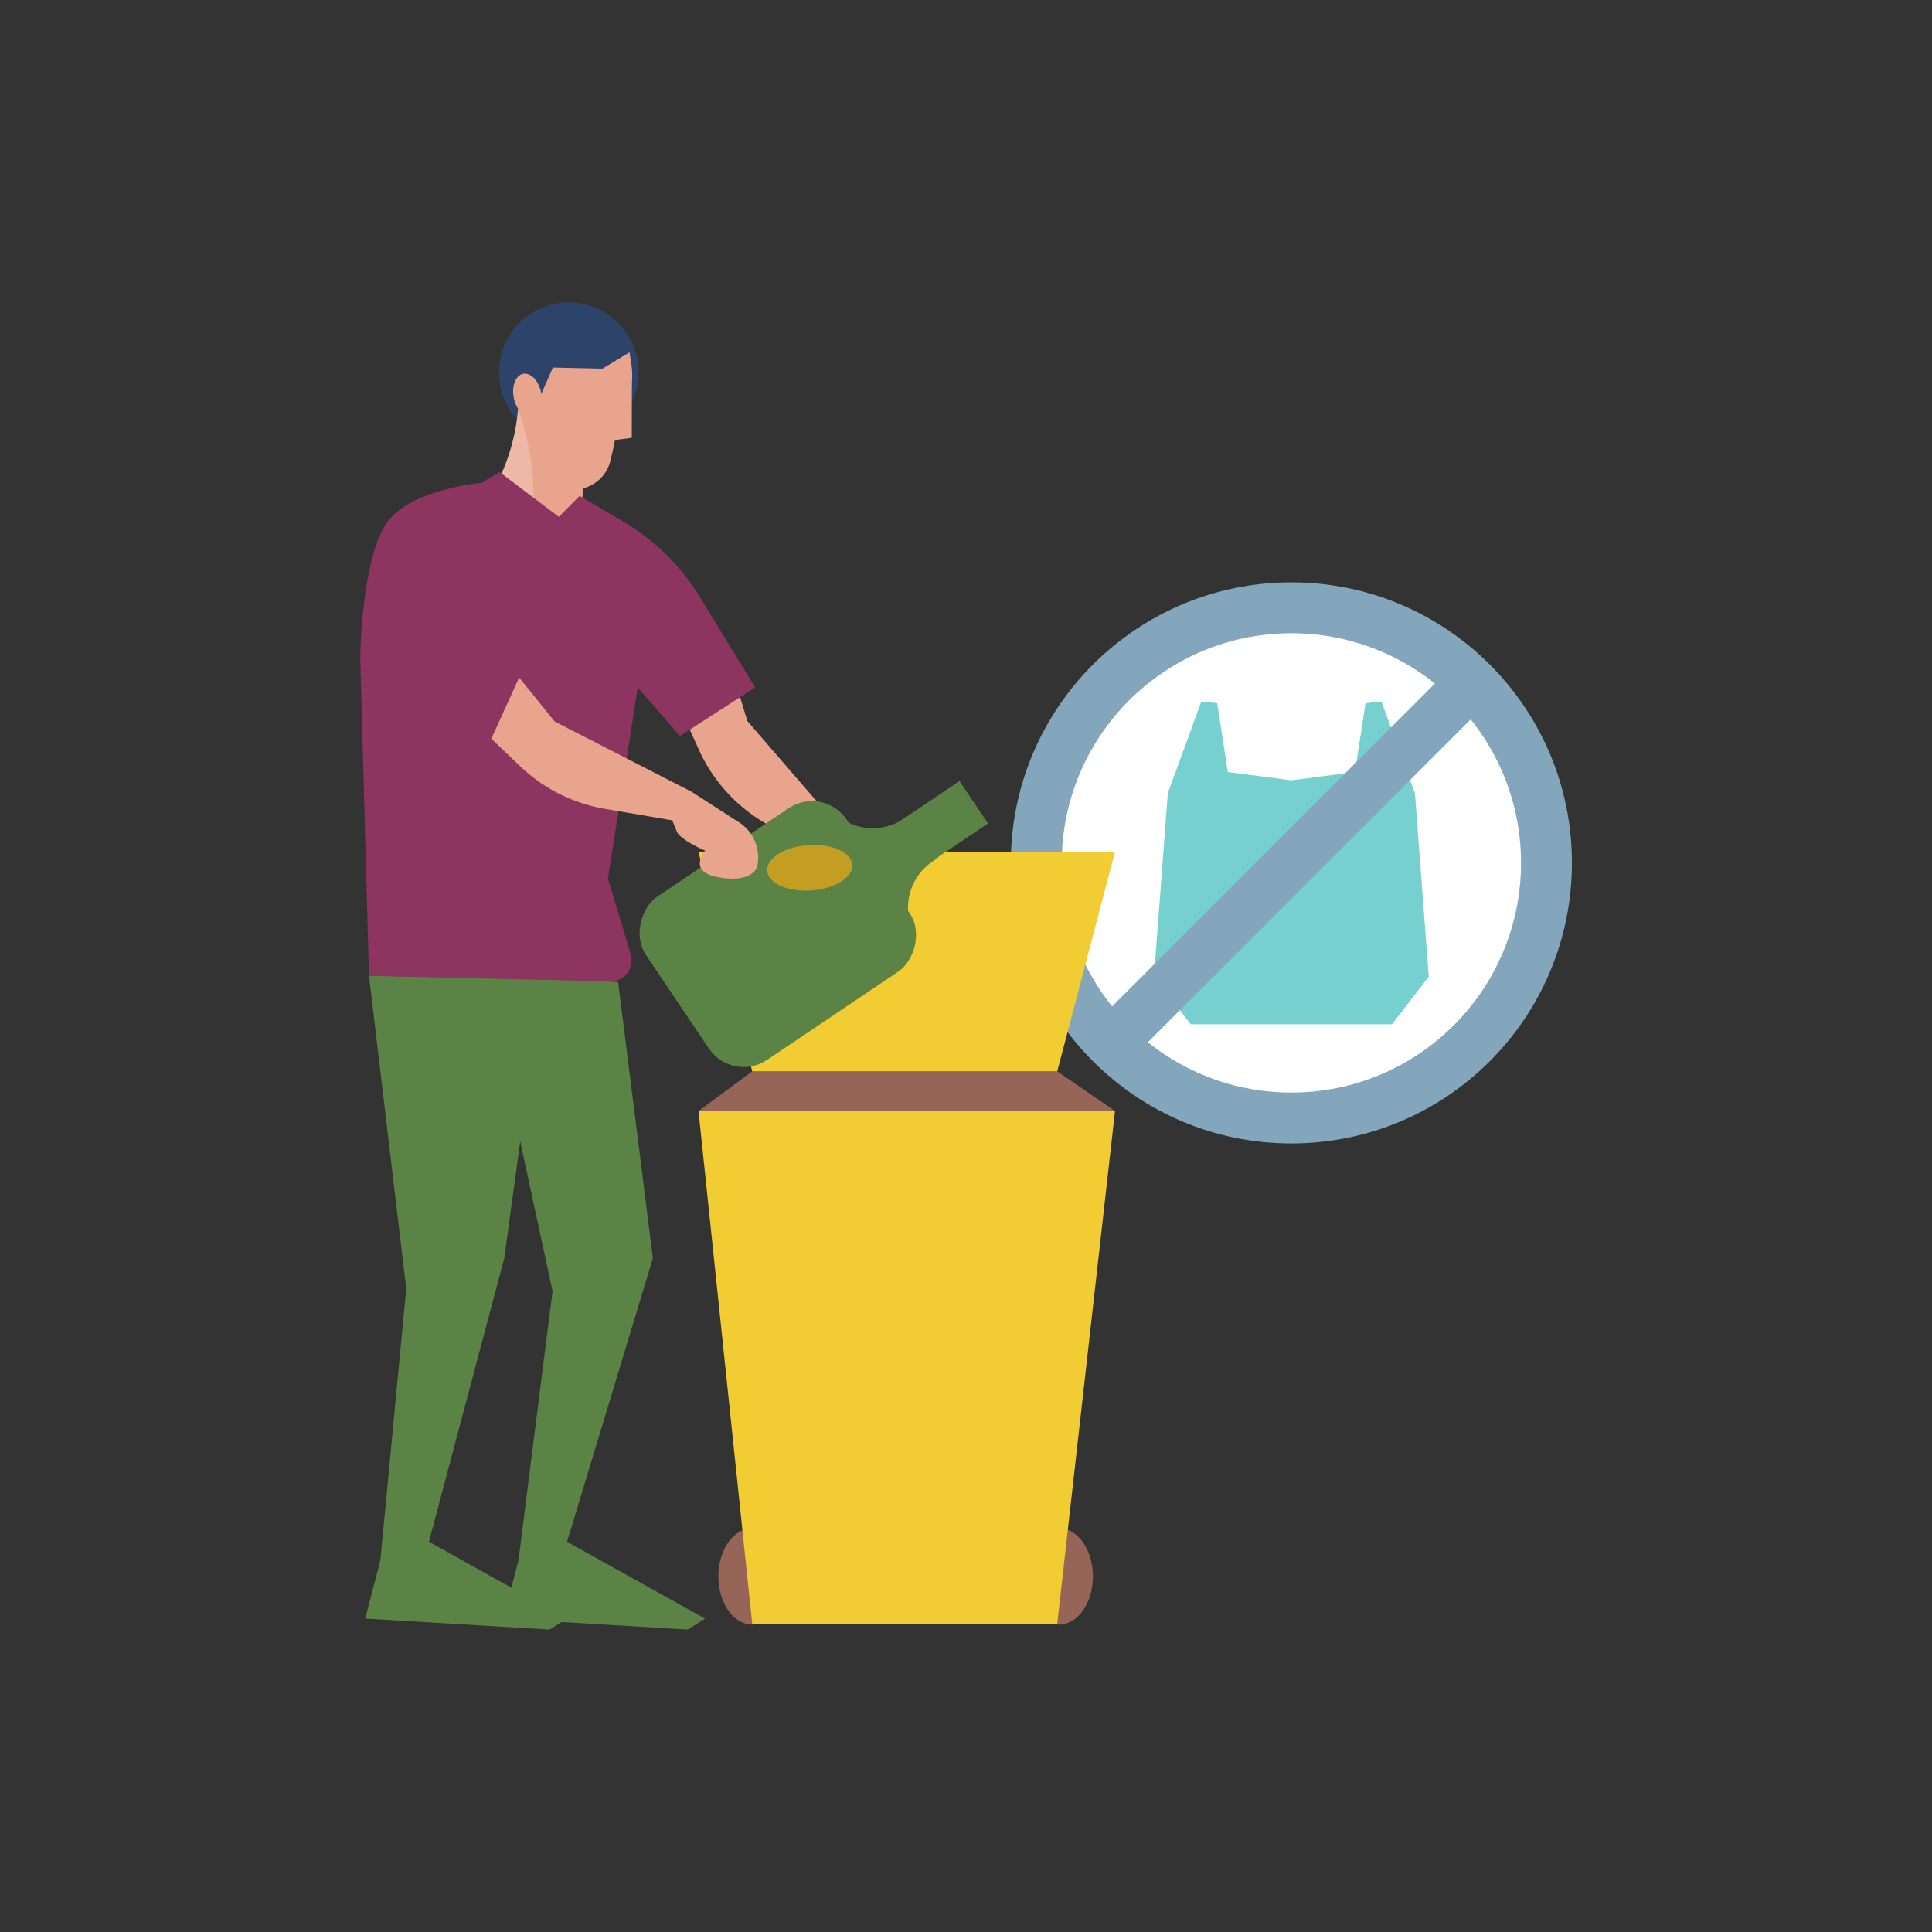 <svg xmlns="http://www.w3.org/2000/svg" viewBox="0 0 595.28 595.28"><rect x="0" y="0" width="595.28" height="595.28" fill="#333333" stroke="none"/><defs><style>.cls-1{isolation:isolate;}.cls-2{fill:#83a6bc;}.cls-3{fill:#fff;}.cls-4{fill:#76d0d0;}.cls-5{fill:#966557;}.cls-6{fill:#f2cc33;}.cls-7{fill:#e9a48d;}.cls-8{fill:#5a8345;}.cls-9{fill:#2e4369;}.cls-10{fill:#f0c4b8;opacity:0.6;mix-blend-mode:multiply;}.cls-11{fill:#8e3460;}.cls-12{fill:#c49e23;}</style></defs><title>Ilustraciones 10 Compromisos de Banca Responsable</title><g class="cls-1"><g id="Capa_1" data-name="Capa 1"><circle class="cls-2" cx="397.89" cy="265.87" r="86.44"/><circle class="cls-3" cx="397.89" cy="265.87" r="70.76"/><polygon class="cls-4" points="435.96 244.4 425.63 216.13 420.74 216.68 417.48 237.87 397.89 240.43 378.3 237.87 375.04 216.68 370.15 216.13 359.82 244.4 355.56 300.92 366.89 315.6 392.48 315.6 403.3 315.6 428.9 315.6 440.22 300.92 435.96 244.4"/><rect class="cls-2" x="390.09" y="190.23" width="15.6" height="151.27" transform="translate(304.54 -203.48) rotate(45)"/><ellipse class="cls-5" cx="231.83" cy="485.71" rx="10.49" ry="14.86"/><ellipse class="cls-5" cx="326.26" cy="485.71" rx="10.49" ry="14.86"/><polygon class="cls-5" points="325.75 330.09 231.77 330.09 215.22 342.33 343.55 342.33 325.75 330.09"/><polygon class="cls-6" points="325.75 330.09 231.77 330.09 215.22 262.48 343.55 262.48 325.75 330.09"/><polygon class="cls-6" points="325.75 500.29 343.55 342.33 215.22 342.33 231.77 500.29 325.75 500.29"/><path class="cls-7" d="M210.23,219.71l5.06,11.2a50,50,0,0,0,19.29,22l17.92,11.06v3.78a8.21,8.21,0,0,0,2.51,5.91l7.54,7.26a4.54,4.54,0,0,0,6.8-.57l1.67-2.25a5.18,5.18,0,0,0,.08-6.1l-9.91-14.07-30.91-35.75-5.08-16.67Z"/><polygon class="cls-8" points="170.25 397.83 149.26 300.63 190.45 302.57 201.16 387.69 174.71 475.04 217.23 498.71 211.91 502.09 155.07 498.71 159.74 480.83 170.25 397.83"/><polygon class="cls-8" points="125.17 397.05 113.69 300.63 167.14 301.66 155.36 387.73 132.16 475.04 174.68 498.71 169.36 502.09 112.52 498.71 117.19 480.83 125.17 397.05"/><path class="cls-9" d="M195.33,107.07l-2.46,3-16-5.39L171.43,117l-4.71,3.92-6.77,8.8a21.47,21.47,0,1,1,35.38-22.66Z"/><path class="cls-9" d="M196.29,110.4a21.47,21.47,0,1,1-1-3.33A21.47,21.47,0,0,1,196.29,110.4Z"/><path class="cls-7" d="M179.84,149.19l-1.68,16.7a34,34,0,0,1-15-2.43,22.5,22.5,0,0,1-11.86-11.21A61.35,61.35,0,0,0,159.63,126a57.2,57.2,0,0,0,.15-6.59Z"/><path class="cls-10" d="M163.11,163.46a22.5,22.5,0,0,1-11.86-11.21A61.35,61.35,0,0,0,159.63,126S167.27,145.93,163.11,163.46Z"/><path class="cls-7" d="M194,108.65l.28,2a26.93,26.93,0,0,1,.39,7.81v0a43.17,43.17,0,0,1-1.56,8.08h0a53.56,53.56,0,0,1-3.5,9h0l-.2.39L189,138l-.9,3.87a11.69,11.69,0,0,1-1.52,3.6,11.2,11.2,0,0,1-1.76,2.14,11.48,11.48,0,0,1-2.65,1.9,10.82,10.82,0,0,1-1.56.68l-.85.26-.67.16-1.06.21-14.49-16.44-1.32-2.72,1.46-3.28.88-2,.58-1.3,1.69-3.82.26-.6h0l3.18-7.2.11-.22,15.26.34,8.27-5Z"/><polygon class="cls-7" points="194.7 118.28 194.7 118.42 194.7 118.45 194.68 123.78 194.66 134.9 189.67 135.56 189.64 135.56 187.84 135.8 187.86 135.28 188 131.94 188.15 128.23 194.7 118.28"/><ellipse class="cls-7" cx="162.51" cy="121.79" rx="4.29" ry="6.73" transform="translate(-20.94 34.67) rotate(-11.45)"/><path class="cls-11" d="M119.83,160.22c7.77-9.62,28.65-11.47,28.65-11.47l5.44-3.3,18.27,13.79,6.39-6.44,13.28,7.79a68.3,68.3,0,0,1,23.68,23.2l17.15,28-23.19,15-13-15-9.18,58.94L194.34,294a6.51,6.51,0,0,1-6.37,8.39l-74.28-1.73L111,202.56S111.35,170.7,119.83,160.22Z"/><rect class="cls-8" x="209.35" y="250.5" width="60.62" height="74.61" rx="12.92" transform="translate(344.62 -71.71) rotate(56.06)"/><rect class="cls-8" x="269.31" y="235.02" width="15.74" height="55.08" transform="translate(340.25 -113.99) rotate(56.06)"/><path class="cls-8" d="M278.5,252.25a17.22,17.22,0,0,1-19.47-.18c-1.68-1.18-5.89,28.31,2,23s11.77-7.57,18.66-13.26C287,255.77,286.37,246.94,278.5,252.25Z"/><path class="cls-8" d="M287.36,265.42a17.2,17.2,0,0,0-7.17,18.09c.46,2-28.44-5.19-20.56-10.5s11.44-8.05,19.3-12.29C287.29,256.22,295.24,260.11,287.36,265.42Z"/><ellipse class="cls-12" cx="248.55" cy="267.07" rx="13.11" ry="6.99" transform="matrix(1, -0.07, 0.07, 1, -17.76, 17.71)"/><path class="cls-7" d="M151.38,227.61l8.89,8.49a50.12,50.12,0,0,0,26.11,13.12l20.76,3.54,1.42,3.5c.83,2.07,6.63,5,8.7,5.81,0,0-5.24,6.12,3.06,8s12.28-.56,13-3.21h0a12.88,12.88,0,0,0-5.11-13.15l-15.24-9.83-42.06-21.56-10.95-13.55Z"/></g></g></svg>
